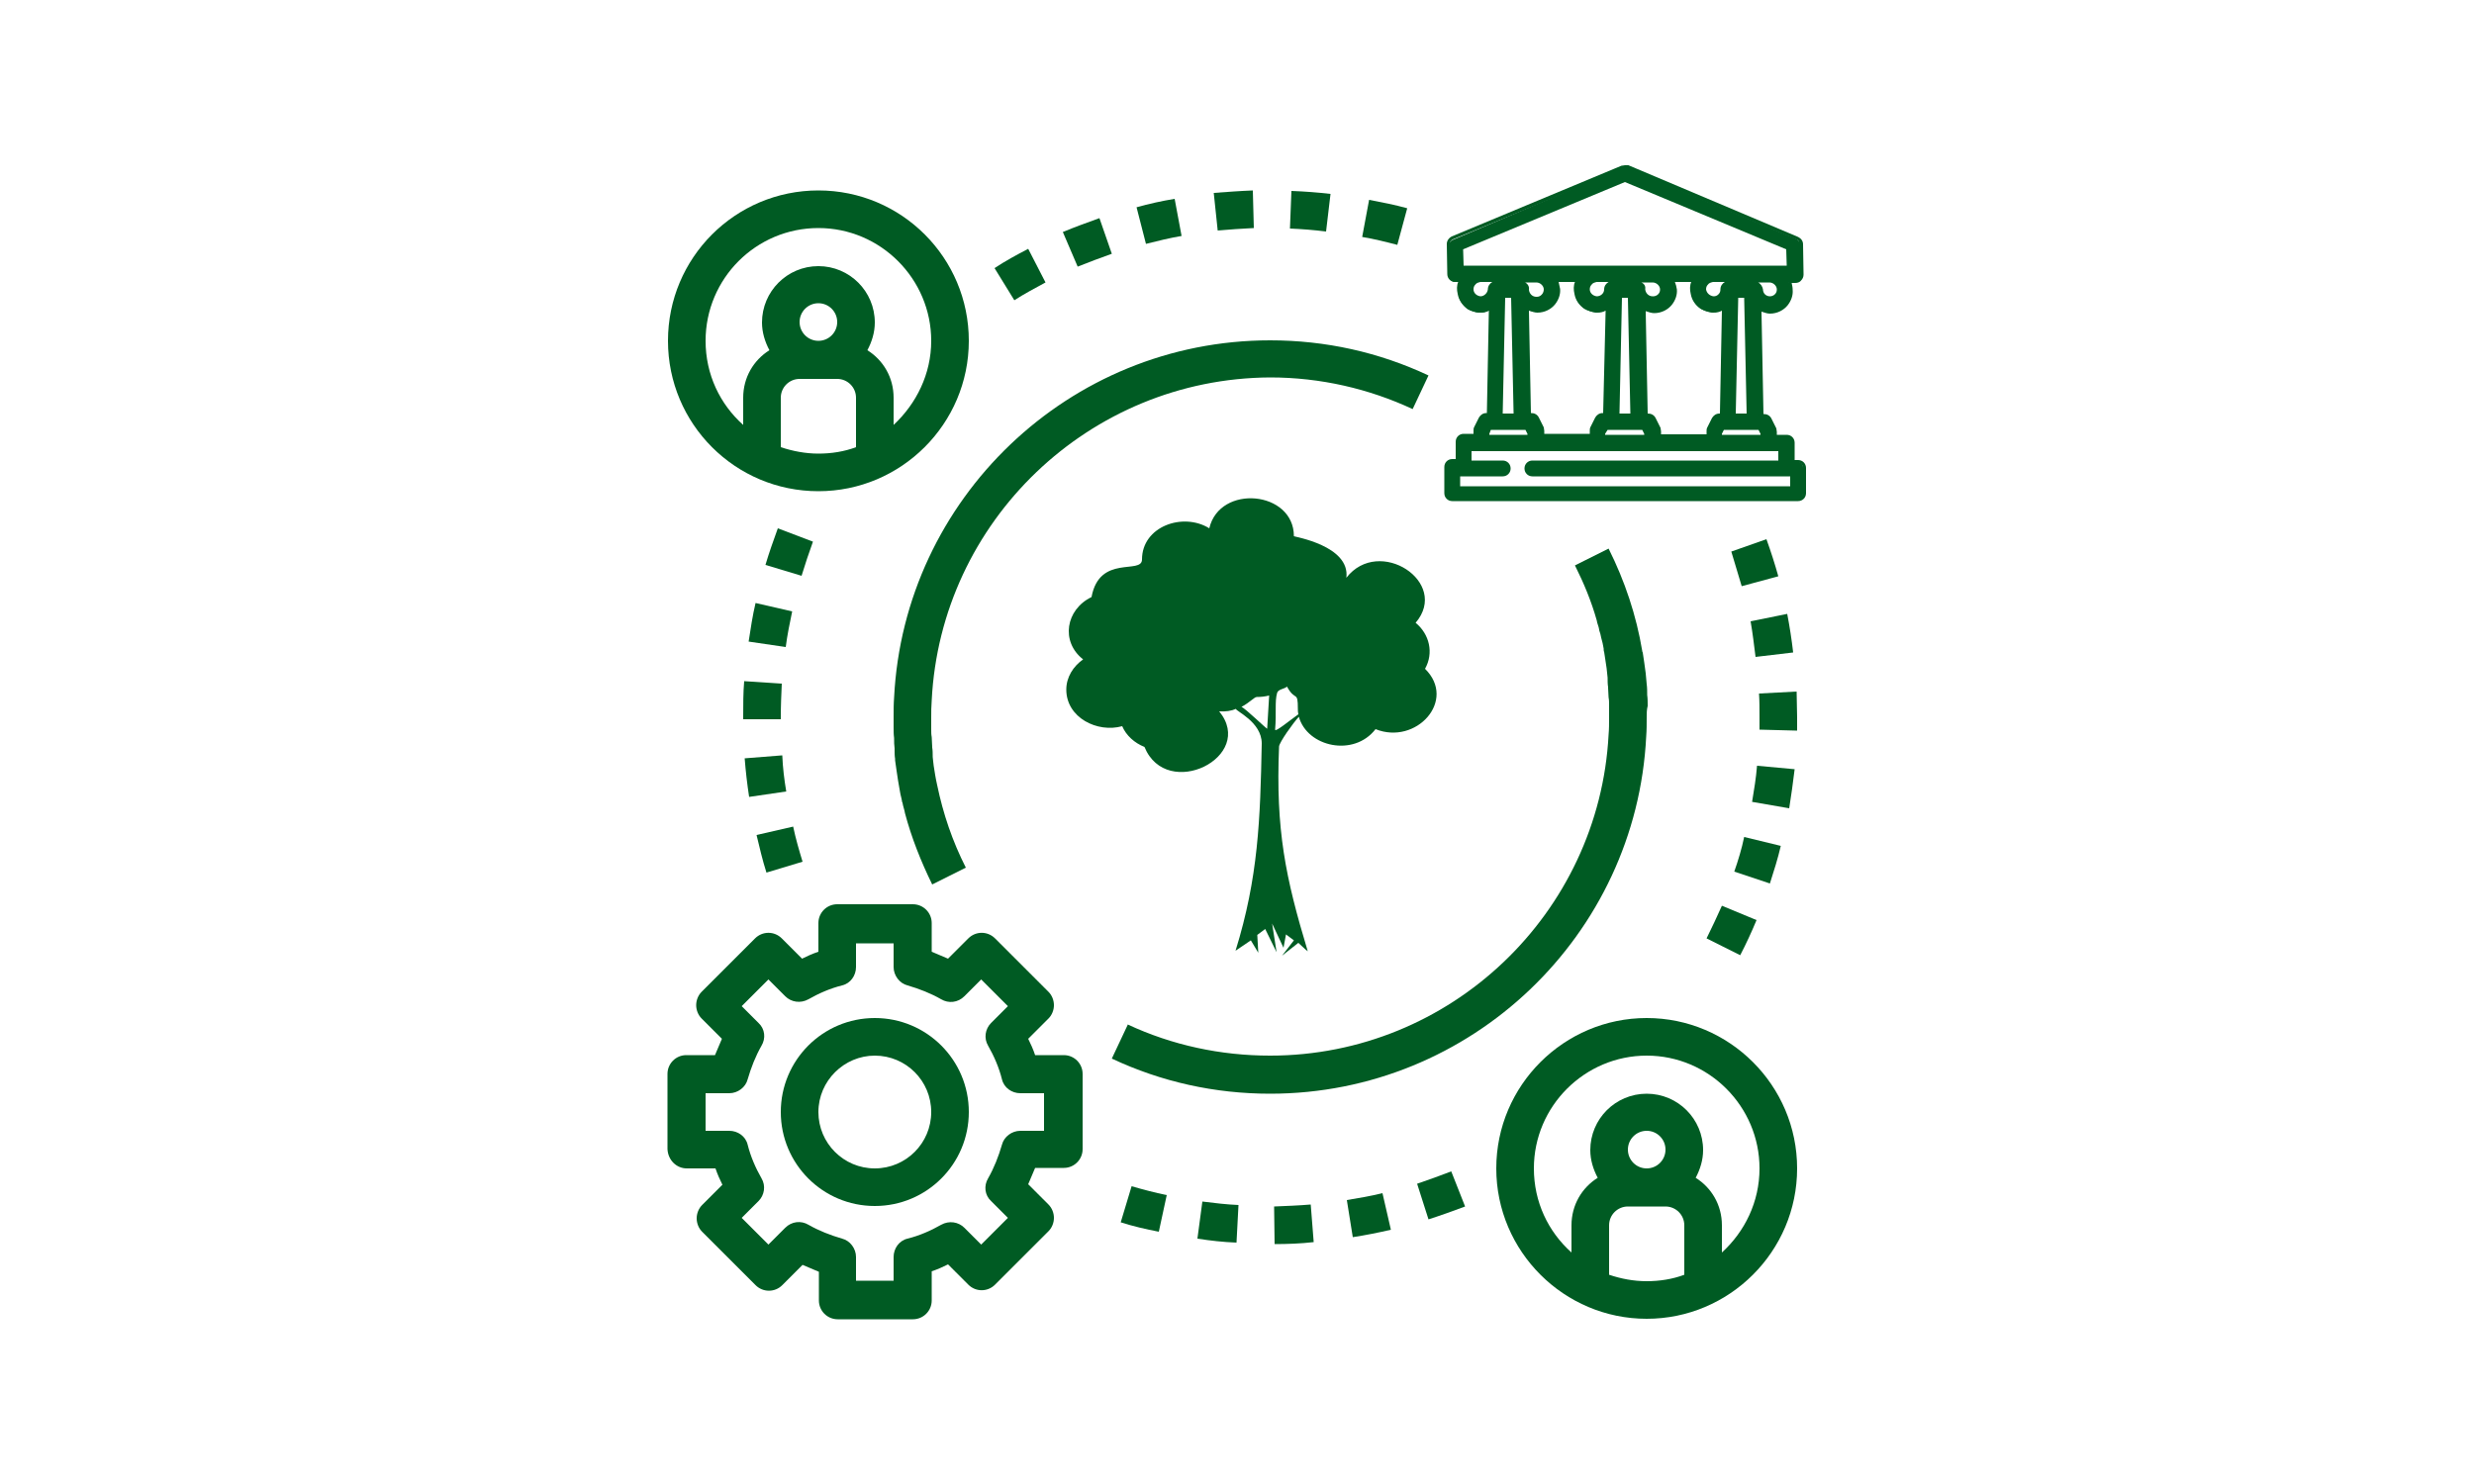 <?xml version="1.0" encoding="utf-8"?>
<!-- Generator: Adobe Illustrator 26.0.3, SVG Export Plug-In . SVG Version: 6.00 Build 0)  -->
<svg version="1.1" id="Graph_Goes_Here" xmlns="http://www.w3.org/2000/svg" xmlns:xlink="http://www.w3.org/1999/xlink" x="0px"
	 y="0px" viewBox="0 0 500 300" style="enable-background:new 0 0 500 300;" xml:space="preserve">
<style type="text/css">
	.st0{fill:#005B23;}
	.st1{fill-rule:evenodd;clip-rule:evenodd;fill:#005B23;}
</style>
<path class="st0" d="M188.3,141.6c-0.1,1.2-0.1,2.3-0.1,3.5c0,0.6,0,1.2,0,1.7c0,0.2,0,0.4,0,0.7c0,0.5,0,1,0.1,1.5
	c0,0.7,0.1,1.3,0.1,2c0,0.1,0,0.1,0,0.1c0.1,0.6,0.1,1.2,0.1,1.7c0,0.1,0,0.1,0,0.2c0.1,0.7,0.1,1.2,0.2,1.8
	c0.2,1.3,0.4,2.6,0.7,3.9c1.2,5.8,3.1,11.4,5.8,16.7l0,0l-6.8,3.4c-2.3-4.7-4.2-9.5-5.5-14.4c-0.1-0.7-0.4-1.4-0.5-2.1
	c0-0.1-0.1-0.1-0.1-0.3c-0.1-0.7-0.3-1.2-0.4-1.9c-0.1-0.8-0.3-1.5-0.4-2.3c-0.1-0.7-0.2-1.3-0.3-2c-0.1-0.7-0.2-1.4-0.3-2.1
	c0-0.1,0-0.2,0-0.3c-0.1-0.6-0.1-1.2-0.1-1.7c0-0.1,0-0.3,0-0.4c-0.1-0.7-0.1-1.3-0.1-2v-0.1c-0.1-0.7-0.1-1.5-0.1-2.2
	c0-0.7,0-1.4,0-2.1c0-1.3,0-2.6,0.1-3.9c2-40.1,35.3-72.2,76-72.2c11.2,0,22,2.4,32,7.1l-3.2,6.8c-8.8-4.1-18.6-6.4-28.8-6.4
	C220.1,76.5,190.1,105.4,188.3,141.6z"/>
<path class="st0" d="M332.8,145v0.1c0,1.2,0,2.5-0.1,3.8c-2,40.1-35.3,72.2-76,72.2c-11.2,0-22-2.4-32-7.1l3.2-6.8v-0.1
	c9,4.2,18.8,6.3,28.8,6.3c36.5,0,66.5-28.8,68.4-64.9c0.1-1.1,0.1-2.3,0.1-3.4c0-0.7,0-1.2,0-1.9c0-0.2,0-0.4,0-0.7
	c0-0.5,0-1-0.1-1.5c0-0.7-0.1-1.2-0.1-1.9c0-0.1,0-0.1,0-0.2c-0.1-0.6-0.1-1.2-0.1-1.8c0-0.1,0-0.1,0-0.1c-0.1-0.7-0.1-1.2-0.2-1.9
	c-0.1-0.7-0.2-1.3-0.3-2c-0.1-0.4-0.1-0.9-0.2-1.3c-0.1-0.2-0.1-0.5-0.1-0.7c-0.1-0.7-0.3-1.5-0.5-2.2c-0.1-0.5-0.2-1-0.4-1.5v-0.1
	c-0.1-0.7-0.4-1.2-0.5-1.9c-1.1-3.9-2.6-7.5-4.4-11.1l6.8-3.4c3.3,6.6,5.6,13.5,6.8,20.7c0,0.1,0,0.1,0.1,0.3c0.1,0.7,0.2,1.3,0.3,2
	c0.1,0.7,0.2,1.5,0.3,2.2s0.1,1.5,0.2,2.2c0.1,0.7,0.1,1.5,0.1,2.1v0.1c0.1,0.7,0.1,1.5,0.1,2.2C332.8,143.5,332.8,144.2,332.8,145z
	"/>
<path class="st0" d="M224.7,51.3l-2.5-7.2c-2.5,0.9-5,1.8-7.4,2.8l3,7C220.1,53,222.4,52.1,224.7,51.3z"/>
<path class="st0" d="M238.8,47.7l-1.4-7.5c-2.5,0.4-5.2,1-7.7,1.7l1.9,7.4C234,48.7,236.4,48.1,238.8,47.7z"/>
<path class="st0" d="M211.3,57.1l-3.5-6.8c-2.3,1.2-4.7,2.5-6.8,3.9l4,6.5C207,59.4,209.1,58.3,211.3,57.1z"/>
<path class="st0" d="M253.4,46.1l-0.2-7.6c-2.6,0.1-5.2,0.3-7.9,0.5l0.8,7.6C248.5,46.4,251,46.2,253.4,46.1z"/>
<path class="st0" d="M352,118.5l7.4-2c-0.7-2.5-1.5-5-2.4-7.5l-7.1,2.5C350.6,113.8,351.3,116.1,352,118.5z"/>
<path class="st0" d="M344.9,189.7l6.8,3.4c1.2-2.3,2.3-4.7,3.3-7.1l-7-2.9C347,185.3,346,187.5,344.9,189.7z"/>
<path class="st0" d="M362.7,155.5l-7.6-0.7c-0.2,2.5-0.6,4.9-1,7.3l7.5,1.3C362,160.8,362.4,158.1,362.7,155.5z"/>
<path class="st0" d="M354.8,132.8l7.6-0.9c-0.3-2.6-0.7-5.2-1.2-7.8l-7.4,1.5C354.2,127.9,354.5,130.4,354.8,132.8z"/>
<path class="st0" d="M284.4,42.1c-2.5-0.7-5.1-1.2-7.7-1.7l-1.4,7.5c2.4,0.4,4.8,1,7.1,1.6L284.4,42.1z"/>
<path class="st0" d="M350.5,176.2l7.2,2.4c0.8-2.5,1.6-5,2.2-7.6l-7.4-1.8C352,171.6,351.3,173.9,350.5,176.2z"/>
<path class="st0" d="M268.9,39.2c-2.6-0.3-5.2-0.5-7.9-0.6l-0.3,7.6c2.4,0.1,4.9,0.3,7.3,0.6L268.9,39.2z"/>
<path class="st0" d="M355.6,145c0,0.8,0,1.7,0,2.5l7.6,0.2c0-0.9,0-1.7,0-2.7c0-1.7-0.1-3.5-0.1-5.2l-7.6,0.4
	C355.6,141.7,355.6,143.3,355.6,145z"/>
<path class="st0" d="M150.2,145v0.4h7.6V145c0-2.3,0.1-4.6,0.2-6.8l-7.6-0.5C150.2,140,150.2,142.5,150.2,145z"/>
<path class="st0" d="M157.2,106.8c-0.9,2.5-1.8,5-2.5,7.4l7.3,2.2c0.7-2.3,1.5-4.7,2.3-6.9L157.2,106.8z"/>
<path class="st0" d="M162.2,174.2c-0.7-2.3-1.4-4.7-1.9-7.1l-7.4,1.7c0.6,2.5,1.2,5.1,2,7.6L162.2,174.2z"/>
<path class="st0" d="M158.9,160c-0.4-2.4-0.7-4.8-0.8-7.3l-7.6,0.6c0.2,2.6,0.5,5.2,0.9,7.8L158.9,160z"/>
<path class="st0" d="M160.1,123.6l-7.4-1.7c-0.6,2.5-1,5.2-1.4,7.8l7.5,1.1C159.1,128.4,159.6,126,160.1,123.6z"/>
<path class="st0" d="M288.7,246.5c2.5-0.8,5-1.7,7.4-2.6l-2.8-7.1c-2.3,0.9-4.6,1.7-6.9,2.5L288.7,246.5z"/>
<path class="st0" d="M281.1,248.6l-1.7-7.4c-2.4,0.6-4.8,1-7.2,1.4l1.2,7.5C276,249.7,278.5,249.2,281.1,248.6z"/>
<path class="st0" d="M250.3,243.6c-2.4-0.1-4.9-0.4-7.3-0.7l-1,7.5c2.6,0.4,5.2,0.7,7.9,0.8L250.3,243.6z"/>
<path class="st0" d="M264.9,243.5c-2.4,0.2-4.9,0.3-7.4,0.4l0.1,7.6c2.6,0,5.3-0.1,7.9-0.4L264.9,243.5z"/>
<path class="st0" d="M234.2,249l1.6-7.4c-2.4-0.5-4.7-1.1-7.1-1.8l-2.2,7.3C229,247.9,231.6,248.5,234.2,249z"/>
<path class="st0" d="M165.4,99.3c16.7,0,30.4-13.6,30.4-30.4s-13.6-30.4-30.4-30.4S135,52.1,135,68.9S148.6,99.3,165.4,99.3z
	 M173,90.4c-2.4,0.9-5,1.3-7.6,1.3s-5.2-0.5-7.6-1.3v-10c0-2.1,1.7-3.8,3.8-3.8h7.6c2.1,0,3.8,1.7,3.8,3.8V90.4z M161.6,65.1
	c0-2.1,1.7-3.8,3.8-3.8c2.1,0,3.8,1.7,3.8,3.8c0,2.1-1.7,3.8-3.8,3.8C163.3,68.9,161.6,67.2,161.6,65.1z M165.4,46.1
	c12.6,0,22.8,10.3,22.8,22.8c0,6.7-3,12.7-7.6,17v-5.5c0-4.1-2.1-7.6-5.3-9.6c0.9-1.7,1.5-3.6,1.5-5.6c0-6.3-5.1-11.4-11.4-11.4
	c-6.3,0-11.4,5.1-11.4,11.4c0,2,0.6,3.9,1.5,5.6c-3.2,2-5.3,5.5-5.3,9.6v5.5c-4.7-4.2-7.6-10.2-7.6-17
	C142.6,56.3,152.8,46.1,165.4,46.1z"/>
<path class="st0" d="M332.8,205.8c-16.7,0-30.4,13.6-30.4,30.4s13.7,30.4,30.4,30.4c16.7,0,30.4-13.6,30.4-30.4
	S349.5,205.8,332.8,205.8z M340.4,257.7c-2.4,0.9-5,1.3-7.6,1.3c-2.7,0-5.2-0.5-7.6-1.3v-10c0-2.1,1.7-3.8,3.8-3.8h7.6
	c2.1,0,3.8,1.7,3.8,3.8L340.4,257.7L340.4,257.7z M329,232.4c0-2.1,1.7-3.8,3.8-3.8c2.1,0,3.8,1.7,3.8,3.8c0,2.1-1.7,3.8-3.8,3.8
	C330.7,236.2,329,234.5,329,232.4z M348,253.2v-5.5c0-4.1-2.1-7.6-5.3-9.6c0.9-1.7,1.5-3.6,1.5-5.6c0-6.3-5.1-11.4-11.4-11.4
	c-6.3,0-11.4,5.1-11.4,11.4c0,2,0.6,3.9,1.5,5.6c-3.2,2-5.3,5.5-5.3,9.6v5.5c-4.7-4.2-7.6-10.2-7.6-17c0-12.6,10.3-22.8,22.8-22.8
	c12.6,0,22.8,10.3,22.8,22.8C355.6,243,352.6,249,348,253.2z"/>
<path class="st0" d="M138.8,236.2h5.8c0.4,1.2,0.9,2.3,1.4,3.3l-4.1,4.1c-0.7,0.7-1.1,1.7-1.1,2.7c0,1,0.4,2,1.1,2.7l10.8,10.8
	c1.5,1.5,3.9,1.5,5.4,0l4.1-4.1c1.1,0.5,2.2,0.9,3.3,1.4v5.8c0,2.1,1.7,3.8,3.8,3.8h15.2c2.1,0,3.8-1.7,3.8-3.8V257
	c1.2-0.4,2.3-0.9,3.3-1.4l4.1,4.1c1.5,1.5,3.9,1.5,5.4,0l10.8-10.8c0.7-0.7,1.1-1.7,1.1-2.7c0-1-0.4-2-1.1-2.7l-4.1-4.1
	c0.5-1.1,0.9-2.2,1.4-3.3h5.8c2.1,0,3.8-1.7,3.8-3.8v-15.2c0-2.1-1.7-3.8-3.8-3.8h-5.8c-0.4-1.2-0.9-2.3-1.4-3.3l4.1-4.1
	c0.7-0.7,1.1-1.7,1.1-2.7s-0.4-2-1.1-2.7l-10.8-10.8c-1.5-1.5-3.9-1.5-5.4,0l-4.1,4.1c-1.1-0.5-2.2-0.9-3.3-1.4v-5.8
	c0-2.1-1.7-3.8-3.8-3.8h-15.3c-2.1,0-3.8,1.7-3.8,3.8v5.8c-1.2,0.4-2.3,0.9-3.3,1.4l-4.1-4.1c-1.5-1.5-3.9-1.5-5.4,0l-10.8,10.8
	c-0.7,0.7-1.1,1.7-1.1,2.7s0.4,2,1.1,2.7l4.1,4.1c-0.5,1.1-0.9,2.2-1.4,3.3h-5.8c-2.1,0-3.8,1.7-3.8,3.8v15.2
	C135,234.5,136.7,236.2,138.8,236.2z M142.6,221h4.8c1.7,0,3.3-1.2,3.7-2.8c0.7-2.4,1.6-4.7,2.8-6.8c0.9-1.5,0.7-3.4-0.6-4.6
	l-3.4-3.4l5.4-5.4l3.4,3.4c1.2,1.2,3.1,1.5,4.7,0.6c2.1-1.2,4.4-2.2,6.8-2.8c1.7-0.4,2.8-2,2.8-3.7v-4.8h7.6v4.8
	c0,1.7,1.2,3.3,2.8,3.7c2.4,0.7,4.7,1.6,6.8,2.8c1.5,0.9,3.4,0.7,4.7-0.6l3.4-3.4l5.4,5.4l-3.4,3.4c-1.2,1.2-1.5,3.1-0.6,4.6
	c1.2,2.1,2.2,4.4,2.8,6.8c0.4,1.7,2,2.8,3.7,2.8h4.8v7.6h-4.8c-1.7,0-3.3,1.2-3.7,2.8c-0.7,2.4-1.6,4.7-2.8,6.8
	c-0.9,1.5-0.7,3.4,0.6,4.6l3.4,3.4l-5.4,5.4l-3.4-3.4c-1.2-1.2-3.1-1.5-4.7-0.6c-2.1,1.2-4.4,2.2-6.8,2.8c-1.7,0.4-2.8,2-2.8,3.7
	v4.8H173v-4.8c0-1.7-1.2-3.3-2.8-3.7c-2.4-0.7-4.7-1.6-6.8-2.8c-1.5-0.9-3.4-0.7-4.7,0.6l-3.4,3.4l-5.4-5.4l3.4-3.4
	c1.2-1.2,1.5-3.1,0.6-4.6c-1.2-2.1-2.2-4.4-2.8-6.8c-0.4-1.7-2-2.8-3.7-2.8h-4.8L142.6,221L142.6,221z"/>
<path class="st0" d="M176.8,243.8c10.5,0,19-8.5,19-19c0-10.5-8.5-19-19-19c-10.5,0-19,8.5-19,19
	C157.8,235.3,166.3,243.8,176.8,243.8z M176.8,213.4c6.3,0,11.4,5.1,11.4,11.4c0,6.3-5.1,11.4-11.4,11.4c-6.3,0-11.4-5.1-11.4-11.4
	C165.4,218.5,170.6,213.4,176.8,213.4z"/>
<g>
	<g>
		<path class="st0" d="M293.5,101.2c-0.7,0-1.2-0.6-1.2-1.2v-5.3c0-0.7,0.6-1.2,1.2-1.2h1v-3.9c0-0.7,0.6-1.2,1.2-1.2h2.3v-0.9
			c0-0.2,0.1-0.4,0.1-0.6l1-2c0.2-0.4,0.7-0.7,1.2-0.7h0.5l0.4-21.6c-0.7,0.4-1.4,0.6-2.1,0.6c-0.1,0-0.2,0-0.3,0
			c-0.8-0.1-1.5-0.3-2.2-0.7c-0.9-0.7-1.6-1.7-1.8-2.8c-0.1-0.9-0.1-1.9,0.4-2.7h-1.1c-0.7,0-1.2-0.6-1.2-1.2l-0.1-6.1
			c0-0.5,0.3-1,0.8-1.2l34.2-14.5c0.1-0.1,0.3-0.1,0.5-0.1c0.2,0,0.4,0,0.5,0.1l34.2,14.3c0.4,0.2,0.8,0.7,0.8,1.2l0.1,6.1
			c0,0.7-0.6,1.3-1.2,1.3h-1.2c0.3,0.5,0.4,1.2,0.4,1.7c0,1-0.3,2-0.9,2.8c-0.8,1-2,1.6-3.4,1.6c-0.7,0-1.5-0.2-2.1-0.6l0.4,21.6
			h0.5c0.5,0,0.9,0.3,1.2,0.7l1,2c0.1,0.1,0.1,0.4,0.1,0.6v0.9h2.3c0.7,0,1.2,0.6,1.2,1.2v3.9h1c0.7,0,1.2,0.6,1.2,1.2v5.3
			c0,0.7-0.6,1.2-1.2,1.2h-70V101.2z M362.1,98.7v-2.8h-52.4c-0.7,0-1.2-0.6-1.2-1.2s0.6-1.2,1.2-1.2h50.2v-2.6H297v2.6h6.6
			c0.7,0,1.2,0.6,1.2,1.2s-0.6,1.2-1.2,1.2h-9v2.8H362.1z M356.2,88.3v-0.7l-0.5-1.1h-7.5l-0.5,1.1v0.7H356.2z M332.7,88.3v-0.7
			l-0.5-1.1h-7.5l-0.5,1.1v0.7H332.7z M321.6,88.3v-0.9c0-0.2,0.1-0.4,0.1-0.6l1-2c0.2-0.4,0.7-0.7,1.2-0.7h0.5l0.4-21.6
			c-0.7,0.4-1.4,0.6-2.1,0.6c-0.1,0-0.2,0-0.3,0c-0.8-0.1-1.5-0.3-2.2-0.7c-0.9-0.7-1.6-1.7-1.8-2.8c-0.1-0.9-0.1-1.9,0.4-2.7h-4.4
			c0.3,0.5,0.4,1.2,0.4,1.7c0,1-0.3,2-0.9,2.8c-0.8,1-2,1.6-3.4,1.6c-0.7,0-1.5-0.2-2.1-0.6l0.4,21.6h0.5c0.5,0,0.9,0.3,1.2,0.7l1,2
			c0.1,0.1,0.1,0.4,0.1,0.6v0.9H321.6z M309.1,88.3v-0.7l-0.5-1.1h-7.5l-0.5,1.1v0.7H309.1z M345.1,88.3v-0.9c0-0.2,0.1-0.4,0.1-0.6
			l1-2c0.2-0.4,0.7-0.7,1.2-0.7h0.5l0.4-21.6c-0.7,0.4-1.4,0.6-2.1,0.6c-0.1,0-0.2,0-0.3,0c-0.8-0.1-1.5-0.3-2.2-0.7
			c-0.9-0.7-1.6-1.7-1.8-2.8c-0.1-0.9-0.1-1.9,0.4-2.7H338c0.3,0.5,0.4,1.2,0.4,1.7c0,1-0.3,2-0.9,2.8c-0.8,1-2,1.6-3.4,1.6
			c-0.7,0-1.5-0.2-2.1-0.6l0.4,21.6h0.5c0.5,0,0.9,0.3,1.2,0.7l1,2c0.1,0.1,0.1,0.4,0.1,0.6v0.9H345.1z M353.4,84l-0.5-24.2h-2
			L350.5,84H353.4z M329.9,84l-0.5-24.2h-2L326.9,84H329.9z M306.3,84l-0.5-24.2h-2L303.4,84H306.3z M331,57.2
			c0.7,0,1.2,0.6,1.2,1.2c0,1,0.8,1.8,1.8,1.8c0.5,0,1-0.2,1.3-0.6c0.4-0.4,0.5-0.8,0.5-1.3c-0.1-0.9-0.9-1.7-1.8-1.7h-11.3
			c-0.1,0-0.1,0-0.1,0c-1,0.1-1.7,0.9-1.7,1.9c0.1,0.9,0.8,1.6,1.7,1.7h0.1c1,0,1.8-0.8,1.8-1.8c0-0.7,0.6-1.2,1.2-1.2L331,57.2z
			 M307.4,57.2c0.7,0,1.2,0.6,1.2,1.2c0,1,0.8,1.8,1.8,1.8c1,0,1.8-0.9,1.8-1.9c-0.1-0.9-0.9-1.7-1.8-1.7h-11.3c-0.1,0-0.1,0-0.1,0
			c-1,0.1-1.7,0.9-1.7,1.9c0.1,0.9,0.8,1.6,1.7,1.7h0.1c0.5,0,0.9-0.2,1.3-0.5c0.4-0.4,0.5-0.8,0.5-1.3c0-0.7,0.6-1.2,1.2-1.2
			L307.4,57.2L307.4,57.2z M346.3,56.7c-0.1,0-0.1,0-0.1,0c-0.5,0-0.9,0.2-1.2,0.6c-0.3,0.4-0.5,0.8-0.4,1.3
			c0.1,0.9,0.8,1.6,1.7,1.7h0.1c1,0,1.8-0.8,1.8-1.8c0-0.7,0.6-1.2,1.2-1.2h5.2c0.7,0,1.2,0.6,1.2,1.2c0,0.5,0.2,0.9,0.6,1.3
			s0.8,0.5,1.2,0.5c0.5,0,0.9-0.2,1.3-0.6s0.5-0.8,0.5-1.3c-0.1-0.9-0.9-1.7-1.8-1.7L346.3,56.7L346.3,56.7z M295.4,54.1h66
			l-0.1-3.9l-33-13.8l-33.1,13.8L295.4,54.1z"/>
		<path class="st0" d="M328.4,34.1c0.1,0,0.2,0,0.4,0.1L363,48.4c0.4,0.1,0.6,0.4,0.6,0.8l0.1,6.1l0,0c0,0.5-0.4,0.9-0.9,0.9h-1.8
			c0.4,0.7,0.7,1.4,0.7,2.1c0,0.9-0.3,1.9-0.9,2.6c-0.8,0.9-2,1.5-3.1,1.5c-0.9,0-1.7-0.3-2.5-0.9l0.4,22.7h0.9
			c0.4,0,0.7,0.2,0.8,0.5l1,2c0.1,0.1,0.1,0.3,0.1,0.4v1.3h2.7c0.5,0,0.9,0.4,0.9,0.9v4.2h1.4c0.5,0,0.9,0.4,0.9,0.9v5.3
			c0,0.5-0.4,0.9-0.9,0.9h-69.9c-0.5,0-0.9-0.4-0.9-0.9v-5.2c0-0.5,0.4-0.9,0.9-0.9h1.4v-4.2c0-0.5,0.4-0.9,0.9-0.9h2.7v-1.3
			c0-0.1,0-0.3,0.1-0.4l1-2c0.1-0.3,0.4-0.5,0.8-0.5h0.9l0.4-22.7c-0.7,0.6-1.6,0.9-2.5,0.9l0,0c-0.1,0-0.1,0-0.3,0
			c-0.7-0.1-1.4-0.3-2-0.7c-1.8-1.2-2.3-3.7-1.1-5.5H294l0,0c-0.5,0-0.9-0.4-0.9-0.9l-0.1-6.1c0-0.4,0.2-0.7,0.6-0.9L328,34.2
			C328.2,34.1,328.3,34.1,328.4,34.1 M295.1,54.5h66.8l-0.1-4.6L328.4,36L295,49.9L295.1,54.5 M319.4,56.3h-5.6
			c0.4,0.7,0.7,1.4,0.7,2.1c0,0.9-0.3,1.9-0.9,2.6c-0.8,0.9-2,1.5-3.1,1.5c-0.9,0-1.7-0.3-2.5-0.9l0.4,22.7h0.9
			c0.4,0,0.7,0.2,0.8,0.5l1,2l0,0c0.1,0.1,0.1,0.3,0.1,0.4v1.3h10.6v-1.3c0-0.1,0-0.3,0.1-0.4l1-2c0.1-0.3,0.4-0.5,0.8-0.5h0.9
			l0.4-22.7c-0.7,0.6-1.6,0.9-2.5,0.9l0,0c-0.1,0-0.1,0-0.3,0c-0.7-0.1-1.4-0.3-2-0.7C318.6,60.6,318.2,58.1,319.4,56.3 M343,56.3
			h-5.6c0.4,0.7,0.7,1.4,0.7,2.1c0,0.9-0.3,1.9-0.9,2.6c-0.8,0.9-2,1.5-3.1,1.5c-0.9,0-1.7-0.3-2.5-0.9l0.4,22.7h0.9l0,0
			c0.4,0,0.7,0.2,0.8,0.5l1,2l0,0c0.1,0.1,0.1,0.3,0.1,0.4v1.3h10.6v-1.3c0-0.1,0-0.3,0.1-0.4l1-2c0.1-0.3,0.4-0.5,0.8-0.5h0.9
			l0.4-22.7c-0.7,0.6-1.6,0.9-2.5,0.9l0,0c-0.1,0-0.1,0-0.3,0c-0.7-0.1-1.4-0.3-2-0.7C342.2,60.6,341.7,58.1,343,56.3 M322.7,60.7
			c1.2,0,2.2-0.9,2.2-2.2c0-0.5,0.4-0.9,0.9-0.9h5.2c0.5,0,0.9,0.4,0.9,0.9v0.1c0,1.2,1,2.1,2.2,2.1h0.1c1.2,0,2.1-1,2.1-2.3
			c-0.1-1.2-1-2.1-2.2-2.1l0,0h-11.3c-0.1,0-0.1,0-0.1,0c-1.2,0.1-2.1,1.1-2,2.3c0.1,1.1,0.9,2,2,2
			C322.6,60.7,322.6,60.7,322.7,60.7 M299.2,60.7c1.2,0,2.2-0.9,2.2-2.2c0-0.5,0.4-0.9,0.9-0.9h5.2c0.5,0,0.9,0.4,0.9,0.9v0.1
			c0,1.2,1,2.1,2.2,2.1h0.1c1.2,0,2.1-1,2.1-2.3c-0.1-1.2-1-2.1-2.2-2.1l0,0h-11.3c-0.1,0-0.1,0-0.1,0c-1.2,0.1-2.1,1.1-2,2.3
			c0.1,1.1,0.9,2,2,2C299.1,60.7,299.1,60.7,299.2,60.7 M346.3,60.7c1.2,0,2.2-0.9,2.2-2.2c0-0.5,0.4-0.9,0.9-0.9h5.2
			c0.5,0,0.9,0.4,0.9,0.9c0,0.6,0.2,1.2,0.7,1.5c0.4,0.4,0.9,0.6,1.5,0.6s1.2-0.2,1.5-0.7c0.4-0.4,0.7-1,0.6-1.6
			c-0.1-1.2-1-2.1-2.2-2.1l0,0h-11.3c-0.1,0-0.1,0-0.1,0c-1.2,0.1-2.1,1.1-2,2.3c0.1,1.1,0.9,2,2,2
			C346.2,60.7,346.2,60.7,346.3,60.7 M350.1,84.3h3.7l-0.5-24.9h-2.7L350.1,84.3 M326.6,84.3h3.7l-0.5-24.9h-2.7L326.6,84.3
			 M303,84.3h3.7l-0.5-24.9h-2.7L303,84.3 M347.3,88.6h9.3v-1.1l-0.7-1.4h-7.9l-0.7,1.4L347.3,88.6 M323.7,88.6h9.3v-1.1l-0.7-1.4
			h-7.9l-0.7,1.4L323.7,88.6 M300.2,88.6h9.3v-1.1l-0.7-1.4H301l-0.7,1.4L300.2,88.6 M296.6,93.7h7c0.5,0,0.9,0.4,0.9,0.9
			c0,0.4-0.4,0.9-0.9,0.9h-9.3V99h68.1v-3.5h-52.7c-0.5,0-0.9-0.4-0.9-0.9s0.4-0.9,0.9-0.9h50.5v-3.3h-63.6V93.7 M328.4,33.4
			c-0.2,0-0.4,0.1-0.7,0.1l-34.3,14.3c-0.6,0.3-1,0.9-1,1.5l0.1,6.1c0,0.9,0.7,1.6,1.6,1.6h0.6c-0.3,0.7-0.3,1.6-0.1,2.4
			c0.2,1.2,0.9,2.3,2,3c0.7,0.4,1.5,0.7,2.3,0.8c0.1,0,0.2,0,0.3,0c0.6,0,1.2-0.1,1.7-0.4l-0.4,20.7h-0.1c-0.7,0-1.2,0.4-1.5,0.9
			l-1,2c-0.1,0.2-0.1,0.5-0.1,0.7v0.6h-2c-0.9,0-1.6,0.7-1.6,1.6v3.5h-0.7c-0.9,0-1.6,0.7-1.6,1.6v5.3c0,0.9,0.7,1.6,1.6,1.6h69.9
			c0.9,0,1.6-0.7,1.6-1.6v-5.1c0-0.9-0.7-1.6-1.6-1.6h-0.7v-3.5c0-0.9-0.7-1.6-1.6-1.6h-2v-0.6c0-0.2-0.1-0.5-0.1-0.7l-1-2
			c-0.3-0.6-0.9-0.9-1.5-0.9h-0.1l-0.4-20.7c0.6,0.2,1.2,0.4,1.7,0.4c1.5,0,2.8-0.7,3.6-1.7c0.7-0.9,1.1-2,1-3.1
			c0-0.5-0.1-0.9-0.2-1.4h0.7c0.4,0,0.9-0.1,1.2-0.5c0.3-0.3,0.5-0.7,0.5-1.2l-0.1-6.1c0-0.7-0.4-1.2-1-1.5l-34.3-14.5
			C328.8,33.4,328.6,33.4,328.4,33.4L328.4,33.4z M295.7,50.4l32.7-13.6L361,50.4l0.1,3.3h-65.3L295.7,50.4L295.7,50.4z M315,57h3.3
			c-0.3,0.7-0.3,1.6-0.1,2.4c0.2,1.2,0.9,2.3,2,3c0.7,0.4,1.5,0.7,2.3,0.8c0.1,0,0.2,0,0.3,0c0.6,0,1.2-0.1,1.7-0.4L324,83.5h-0.1
			c-0.7,0-1.2,0.4-1.5,0.9l-1,2c-0.1,0.2-0.1,0.5-0.1,0.7v0.6h-9.2v-0.6c0-0.2-0.1-0.5-0.1-0.7l-1-2c-0.3-0.6-0.9-0.9-1.5-0.9h-0.1
			l-0.4-20.7c0.6,0.2,1.2,0.4,1.7,0.4c1.5,0,2.8-0.7,3.6-1.7c0.7-0.9,1.1-2,1-3.1C315.2,57.9,315.1,57.5,315,57L315,57z M338.5,57
			h3.3c-0.3,0.7-0.3,1.6-0.1,2.4c0.2,1.2,0.9,2.3,2,3c0.7,0.4,1.5,0.7,2.3,0.8c0.1,0,0.2,0,0.3,0c0.6,0,1.2-0.1,1.7-0.4l-0.4,20.8
			h-0.1c-0.7,0-1.2,0.4-1.5,0.9l-1,2c-0.1,0.2-0.1,0.5-0.1,0.7v0.6h-9.2v-0.6c0-0.2-0.1-0.5-0.1-0.7l-1-2c-0.3-0.6-0.9-0.9-1.5-0.9
			h-0.1l-0.4-20.7c0.6,0.2,1.2,0.4,1.7,0.4c1.5,0,2.8-0.7,3.6-1.7c0.7-0.9,1.1-2,1-3.1C338.8,57.9,338.7,57.5,338.5,57L338.5,57z
			 M355.3,57.1h2.3l0,0c0.8,0,1.5,0.7,1.5,1.4c0,0.4-0.1,0.7-0.4,1c-0.3,0.3-0.7,0.4-1,0.4s-0.7-0.1-1-0.4c-0.3-0.3-0.4-0.7-0.4-1
			C356.2,57.9,355.8,57.3,355.3,57.1L355.3,57.1z M346.3,59.9L346.3,59.9c-0.8-0.1-1.4-0.7-1.5-1.4c0-0.4,0.1-0.7,0.4-1
			c0.2-0.3,0.6-0.4,1-0.5h0.1h2.3c-0.5,0.3-0.9,0.8-0.9,1.5c0,0.4-0.1,0.7-0.4,1S346.7,59.9,346.3,59.9L346.3,59.9L346.3,59.9z
			 M331.7,57.1h2.3l0,0c0.8,0,1.5,0.7,1.5,1.4c0,0.4-0.1,0.7-0.4,1c-0.3,0.3-0.7,0.4-1,0.4h-0.1c-0.8,0-1.4-0.6-1.5-1.4v-0.1
			C332.6,57.9,332.3,57.3,331.7,57.1L331.7,57.1z M322.7,59.9L322.7,59.9c-0.8-0.1-1.4-0.7-1.4-1.4c0-0.4,0.1-0.7,0.4-1
			c0.2-0.3,0.6-0.4,1-0.5h0.1h2.3c-0.5,0.3-0.9,0.8-0.9,1.5C324.2,59.3,323.5,59.9,322.7,59.9L322.7,59.9L322.7,59.9z M308.2,57.1
			h2.3l0,0c0.8,0,1.5,0.7,1.5,1.4c0,0.8-0.6,1.5-1.4,1.5h-0.1c-0.8,0-1.4-0.6-1.5-1.4v-0.1C309.1,57.9,308.7,57.3,308.2,57.1
			L308.2,57.1z M299.2,59.9L299.2,59.9c-0.8-0.1-1.4-0.7-1.4-1.4c0-0.4,0.1-0.7,0.4-1c0.2-0.3,0.6-0.4,1-0.5h0.1h2.3
			c-0.5,0.3-0.9,0.8-0.9,1.5C300.6,59.3,299.9,59.9,299.2,59.9L299.2,59.9L299.2,59.9z M351.3,60.2h1.2l0.5,23.4h-2.2L351.3,60.2
			L351.3,60.2z M327.8,60.2h1.2l0.5,23.4h-2.2L327.8,60.2L327.8,60.2z M304.2,60.2h1.2l0.5,23.4h-2.2L304.2,60.2L304.2,60.2z
			 M348.4,86.9h7l0.4,0.8v0.2H348v-0.2L348.4,86.9L348.4,86.9z M324.9,86.9h7l0.4,0.8v0.2h-7.9v-0.2L324.9,86.9L324.9,86.9z
			 M301.3,86.9h7l0.4,0.8v0.2H301v-0.2L301.3,86.9L301.3,86.9z M297.3,91.2h62.1v1.9h-49.7c-0.9,0-1.6,0.7-1.6,1.6
			c0,0.9,0.7,1.6,1.6,1.6h52.1v2h-66.7v-2h8.6c0.9,0,1.6-0.7,1.6-1.6c0-0.9-0.7-1.6-1.6-1.6h-6.3V91.2L297.3,91.2z"/>
	</g>
</g>
<g>
	<path class="st1" d="M249.7,192.2l3.1-2.1l1.5,2.5l-0.2-3.6l1.6-1.2l2.3,4.7l-0.9-5.8l2.3,4.9l0.5-2.7l1.6,1.2l-2.4,3.1l3.3-2.6
		c0.7,0.6,1.2,1.2,1.9,1.7c-4.5-14.9-6.5-24.5-5.8-41.4c0.1-0.9,2.8-4.7,4-6c1.7,6.1,11.1,8.2,15.5,2.5c8.2,3.3,16.5-5.8,10-12.2
		c1.8-3.2,0.9-7-1.9-9.3c7-8.2-7.4-17.6-14-9.1c0.8-6.5-10.6-8.3-10.6-8.4c0-9.2-15-10.6-17.1-1.6c-5.3-3.3-13.6-0.4-13.6,6.3
		c0,3.1-8.6-1.1-10.2,7.6c-5.2,2.5-6.3,9-1.7,12.6c-2,1.4-3.4,3.6-3.4,6.1c0,5.7,6.3,8.8,11.3,7.4c0.8,1.9,2.5,3.4,4.5,4.2
		c4.5,11,22.6,2,15.1-7.2c1.3,0.1,2.5-0.1,3.4-0.5c-0.2,0.4,5.2,2.6,5.2,7C254.7,165.7,254.3,177.4,249.7,192.2L249.7,192.2z
		 M262.4,144.4c-1.7,1.2-4.7,3.7-4.7,3.1c0.3-3.5-0.1-5.6,0.4-7.4c0.2-0.8,1.5-0.8,2-1.3c1.7,3.1,2.2,0.7,2.2,4.5
		C262.3,143.6,262.3,144,262.4,144.4z M256.5,140.6l-0.4,6.7c0,0.2-4.4-4.1-5.2-4.4c1.7-0.9,2.6-2,3.1-2
		C254.9,140.9,255.7,140.8,256.5,140.6z"/>
</g>
</svg>
